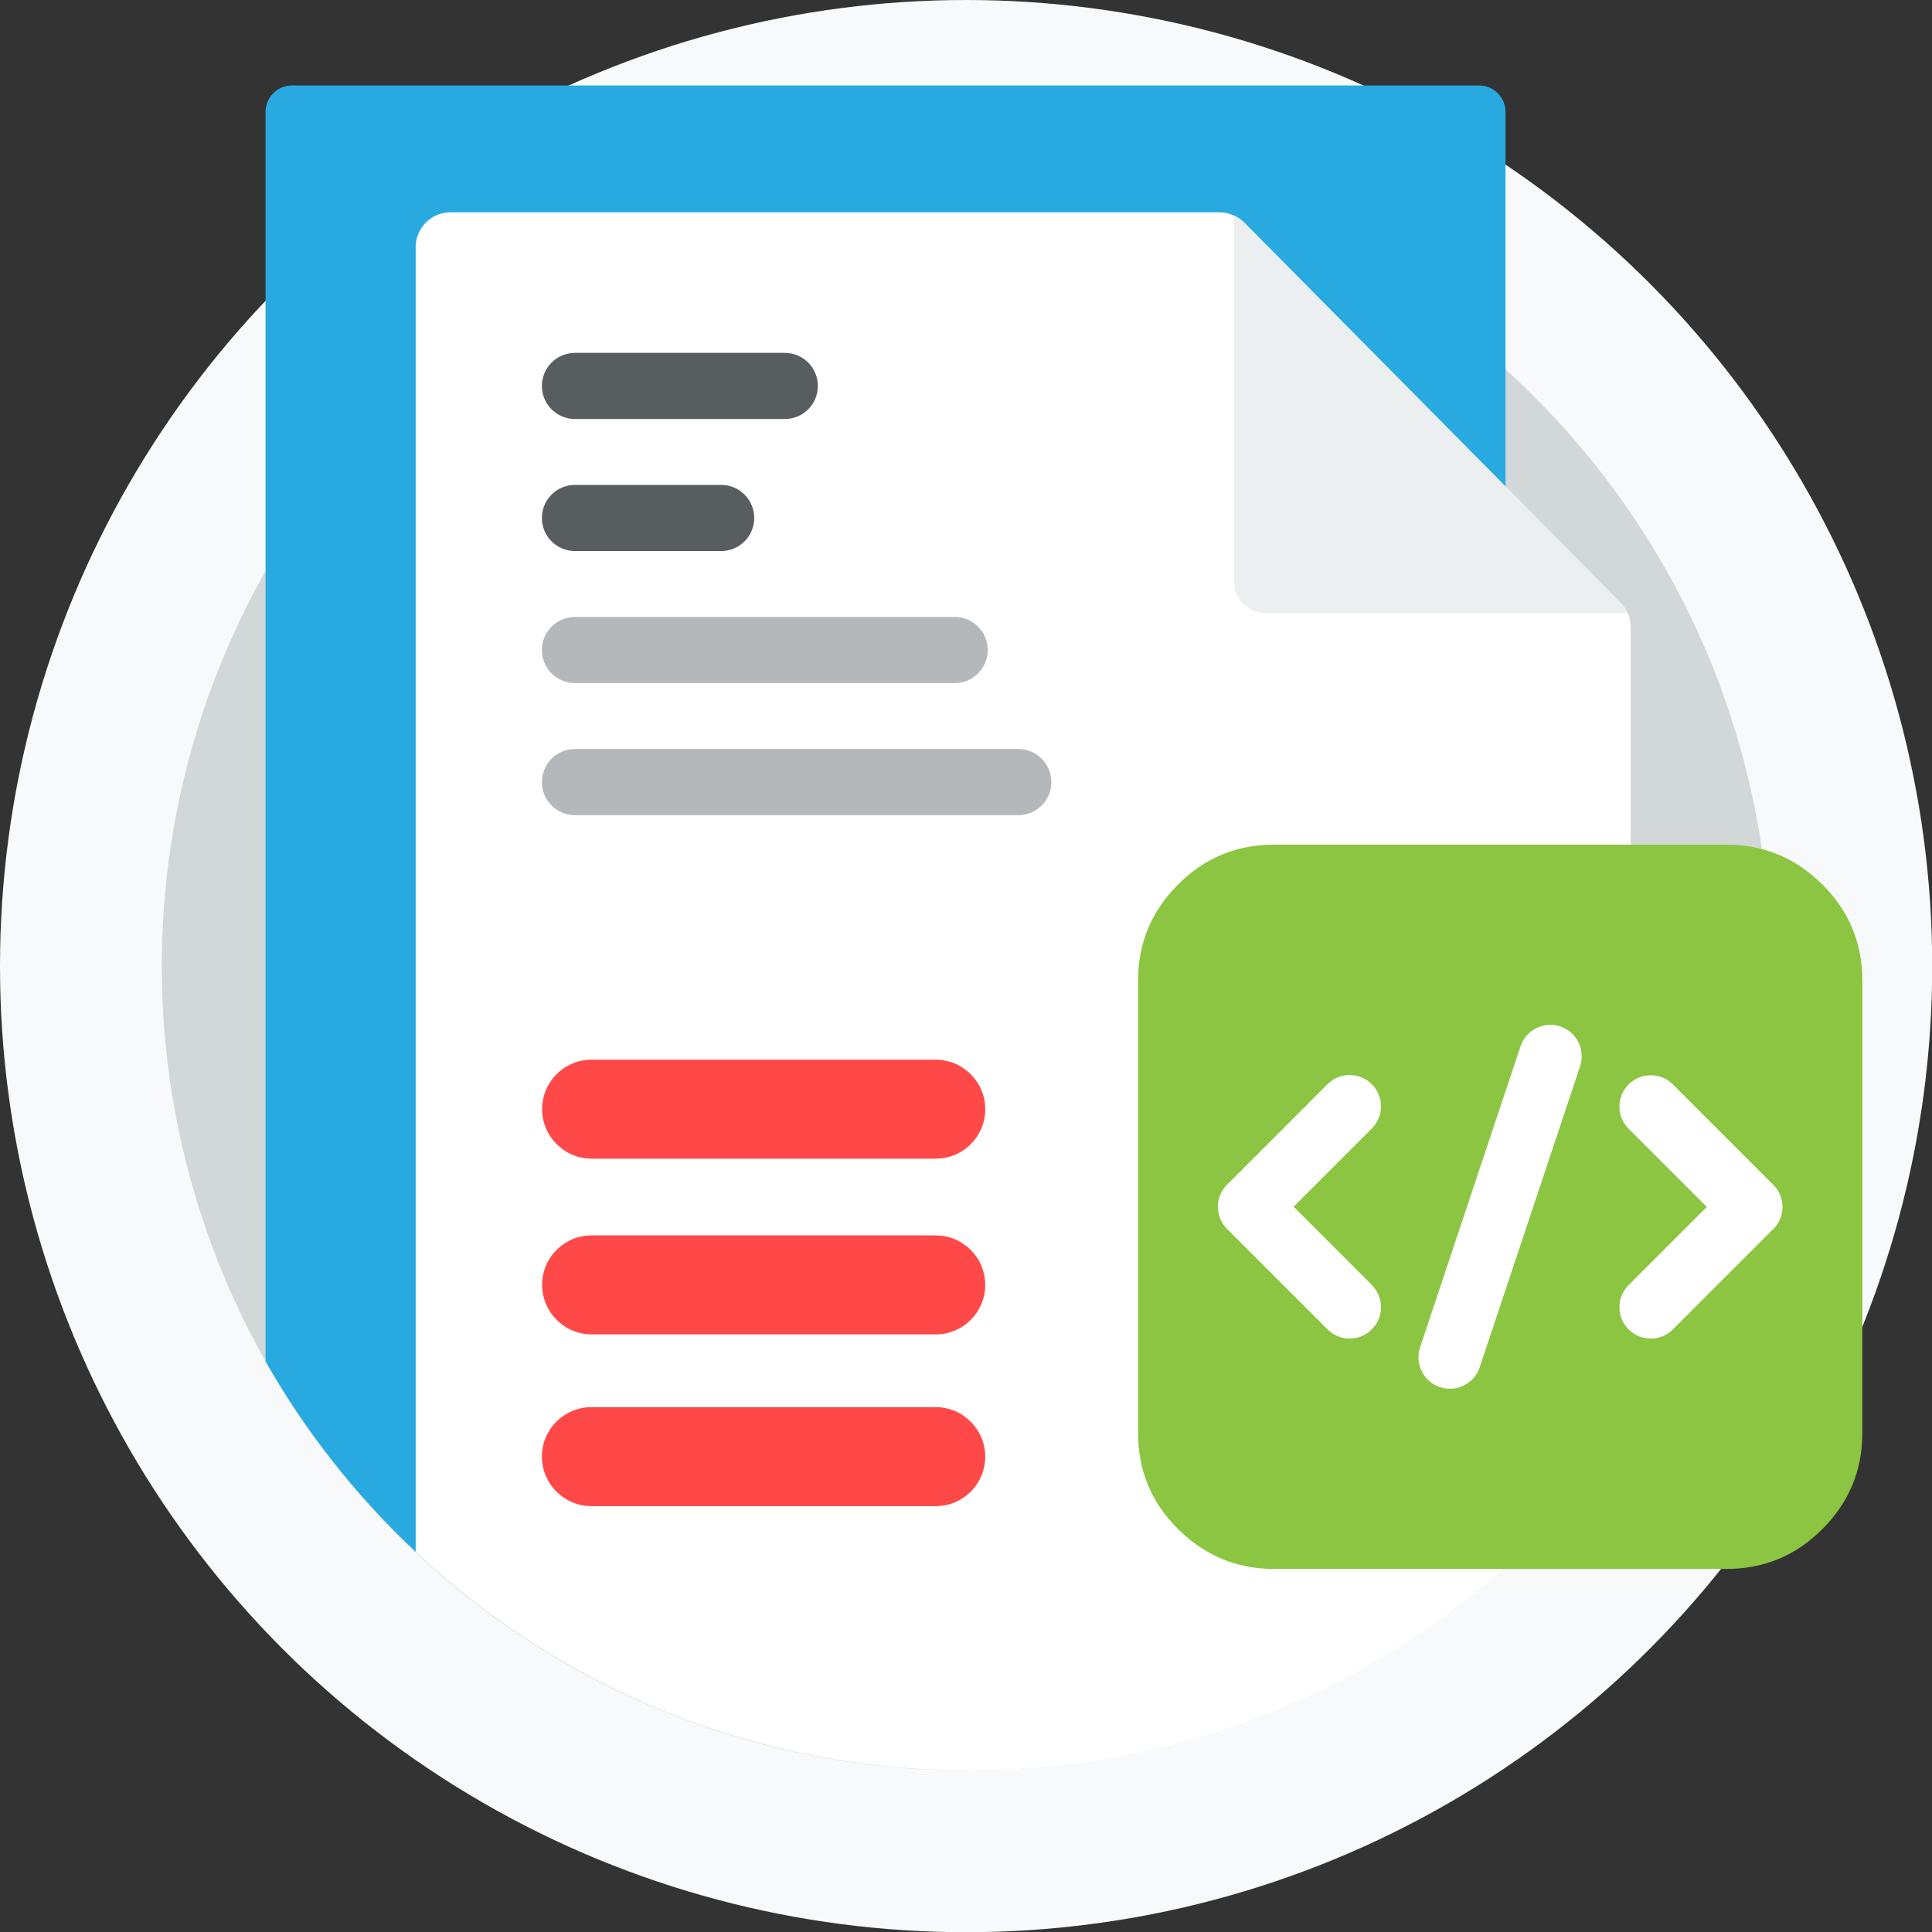 <?xml version="1.0" encoding="UTF-8"?><svg id="Layer_2" xmlns="http://www.w3.org/2000/svg" viewBox="0 0 92.91 92.91"><rect x="0" y="0" width="92.91" height="92.91" fill="#333333" stroke="none"/><defs><style>.cls-1{fill:#eceff0;}.cls-2{fill:#b4b8bb;}.cls-3{fill:#ff4848;}.cls-4{fill:#28aae1;}.cls-5{fill:#fff;}.cls-6{fill:#585d5f;}.cls-7{fill:#8bc541;}.cls-8{fill:#f8f9fa;}.cls-9{fill:#d2d7d8;}</style></defs><g id="Layer_1-2"><circle class="cls-8" cx="46.46" cy="46.46" r="46.46"/><circle class="cls-9" cx="46.46" cy="46.46" r="38.68"/><path class="cls-4" d="M22.32,44.27c0-.7.57-1.27,1.27-1.27h48.81V5.38c0-.7-.57-1.27-1.27-1.27H14.04c-.7,0-1.27.57-1.27,1.27v60.09c1.94,3.41,4.38,6.49,7.22,9.15.75.7,2.34-1.3,2.34-1.3v-29.05h0Z"/><path class="cls-5" d="M78.26,29.47c-.08-.18-2.33-.62-2.47-.76l-15.4-15.77c-.14-.14-.88-2.5-1.06-2.58-.22-.1-.45-.15-.69-.15H21.66c-.92,0-1.67.75-1.67,1.67v62.75c3.97,3.72,8.72,6.62,13.98,8.42.01,0,.02,0,.03.01.01,0,.03,0,.04.01,0,0,.02,0,.03.01h0c3.93,1.33,8.14,2.06,12.52,2.06,13.15,0,24.78-6.53,31.83-16.52V30.16c0-.24-.05-.48-.15-.69Z"/><path class="cls-1" d="M60.85,29.48h17.44c-.08-.18-.2-.35-.34-.49l-18.11-18.29c-.14-.14-.31-.26-.49-.34v17.62c0,.83.67,1.5,1.5,1.5h0Z"/><path class="cls-6" d="M37.74,16.97h-10.09c-.88,0-1.59.71-1.59,1.59s.71,1.59,1.59,1.59h10.09c.88,0,1.59-.71,1.59-1.59s-.71-1.59-1.59-1.59ZM34.68,23.32h-7.03c-.88,0-1.59.71-1.59,1.59s.71,1.59,1.59,1.59h7.03c.88,0,1.59-.71,1.59-1.59s-.71-1.59-1.59-1.59Z"/><path class="cls-2" d="M27.65,32.85h18.26c.88,0,1.59-.71,1.59-1.59s-.71-1.59-1.59-1.59h-18.26c-.88,0-1.59.71-1.59,1.59s.71,1.59,1.59,1.59ZM48.97,36.02h-21.32c-.88,0-1.59.71-1.59,1.59s.71,1.59,1.59,1.59h21.32c.88,0,1.59-.71,1.59-1.59s-.71-1.59-1.59-1.59Z"/><path class="cls-3" d="M45,67.67h-15.13s-.03,0-.04,0c-.01,0-.03,0-.04,0h-1.35c-1.32,0-2.38,1.07-2.38,2.38s1.07,2.38,2.38,2.38h1.35s.03,0,.04,0c.01,0,.03,0,.04,0h15.13c1.32,0,2.38-1.07,2.38-2.38s-1.07-2.38-2.38-2.38ZM45,59.41h-16.55c-1.32,0-2.38,1.07-2.38,2.38s1.07,2.38,2.38,2.38h16.55c1.32,0,2.38-1.07,2.38-2.38s-1.07-2.38-2.38-2.38ZM28.45,55.72h16.55c1.32,0,2.38-1.07,2.38-2.38s-1.07-2.38-2.38-2.38h-16.55c-1.32,0-2.38,1.07-2.38,2.38s1.07,2.38,2.38,2.38Z"/><path class="cls-7" d="M87.64,42.54c-1.28-1.28-2.82-1.92-4.61-1.92h-21.77c-1.8,0-3.34.64-4.61,1.92-1.28,1.28-1.92,2.82-1.92,4.61v21.77c0,1.8.64,3.34,1.92,4.61s2.82,1.92,4.61,1.92h21.77c1.8,0,3.34-.64,4.61-1.92,1.28-1.28,1.92-2.82,1.92-4.61v-21.77c0-1.8-.64-3.34-1.92-4.61Z"/><path class="cls-5" d="M65.97,61.8c.59.59.59,1.54,0,2.13-.59.59-1.54.59-2.13,0l-4.83-4.83c-.59-.59-.59-1.54,0-2.13l4.83-4.83c.59-.59,1.54-.59,2.13,0,.59.59.59,1.54,0,2.13l-3.76,3.76,3.76,3.76ZM75.99,51.27l-4.83,14.48c-.26.79-1.12,1.22-1.91.96-.79-.26-1.22-1.12-.96-1.91l4.83-14.48c.26-.79,1.12-1.22,1.91-.96.79.26,1.22,1.12.96,1.91ZM85.28,59.1l-4.83,4.83c-.59.59-1.54.59-2.13,0-.59-.59-.59-1.54,0-2.13l3.76-3.76-3.76-3.76c-.59-.59-.59-1.54,0-2.13.59-.59,1.54-.59,2.13,0l4.83,4.83c.59.59.59,1.54,0,2.13Z"/></g></svg>